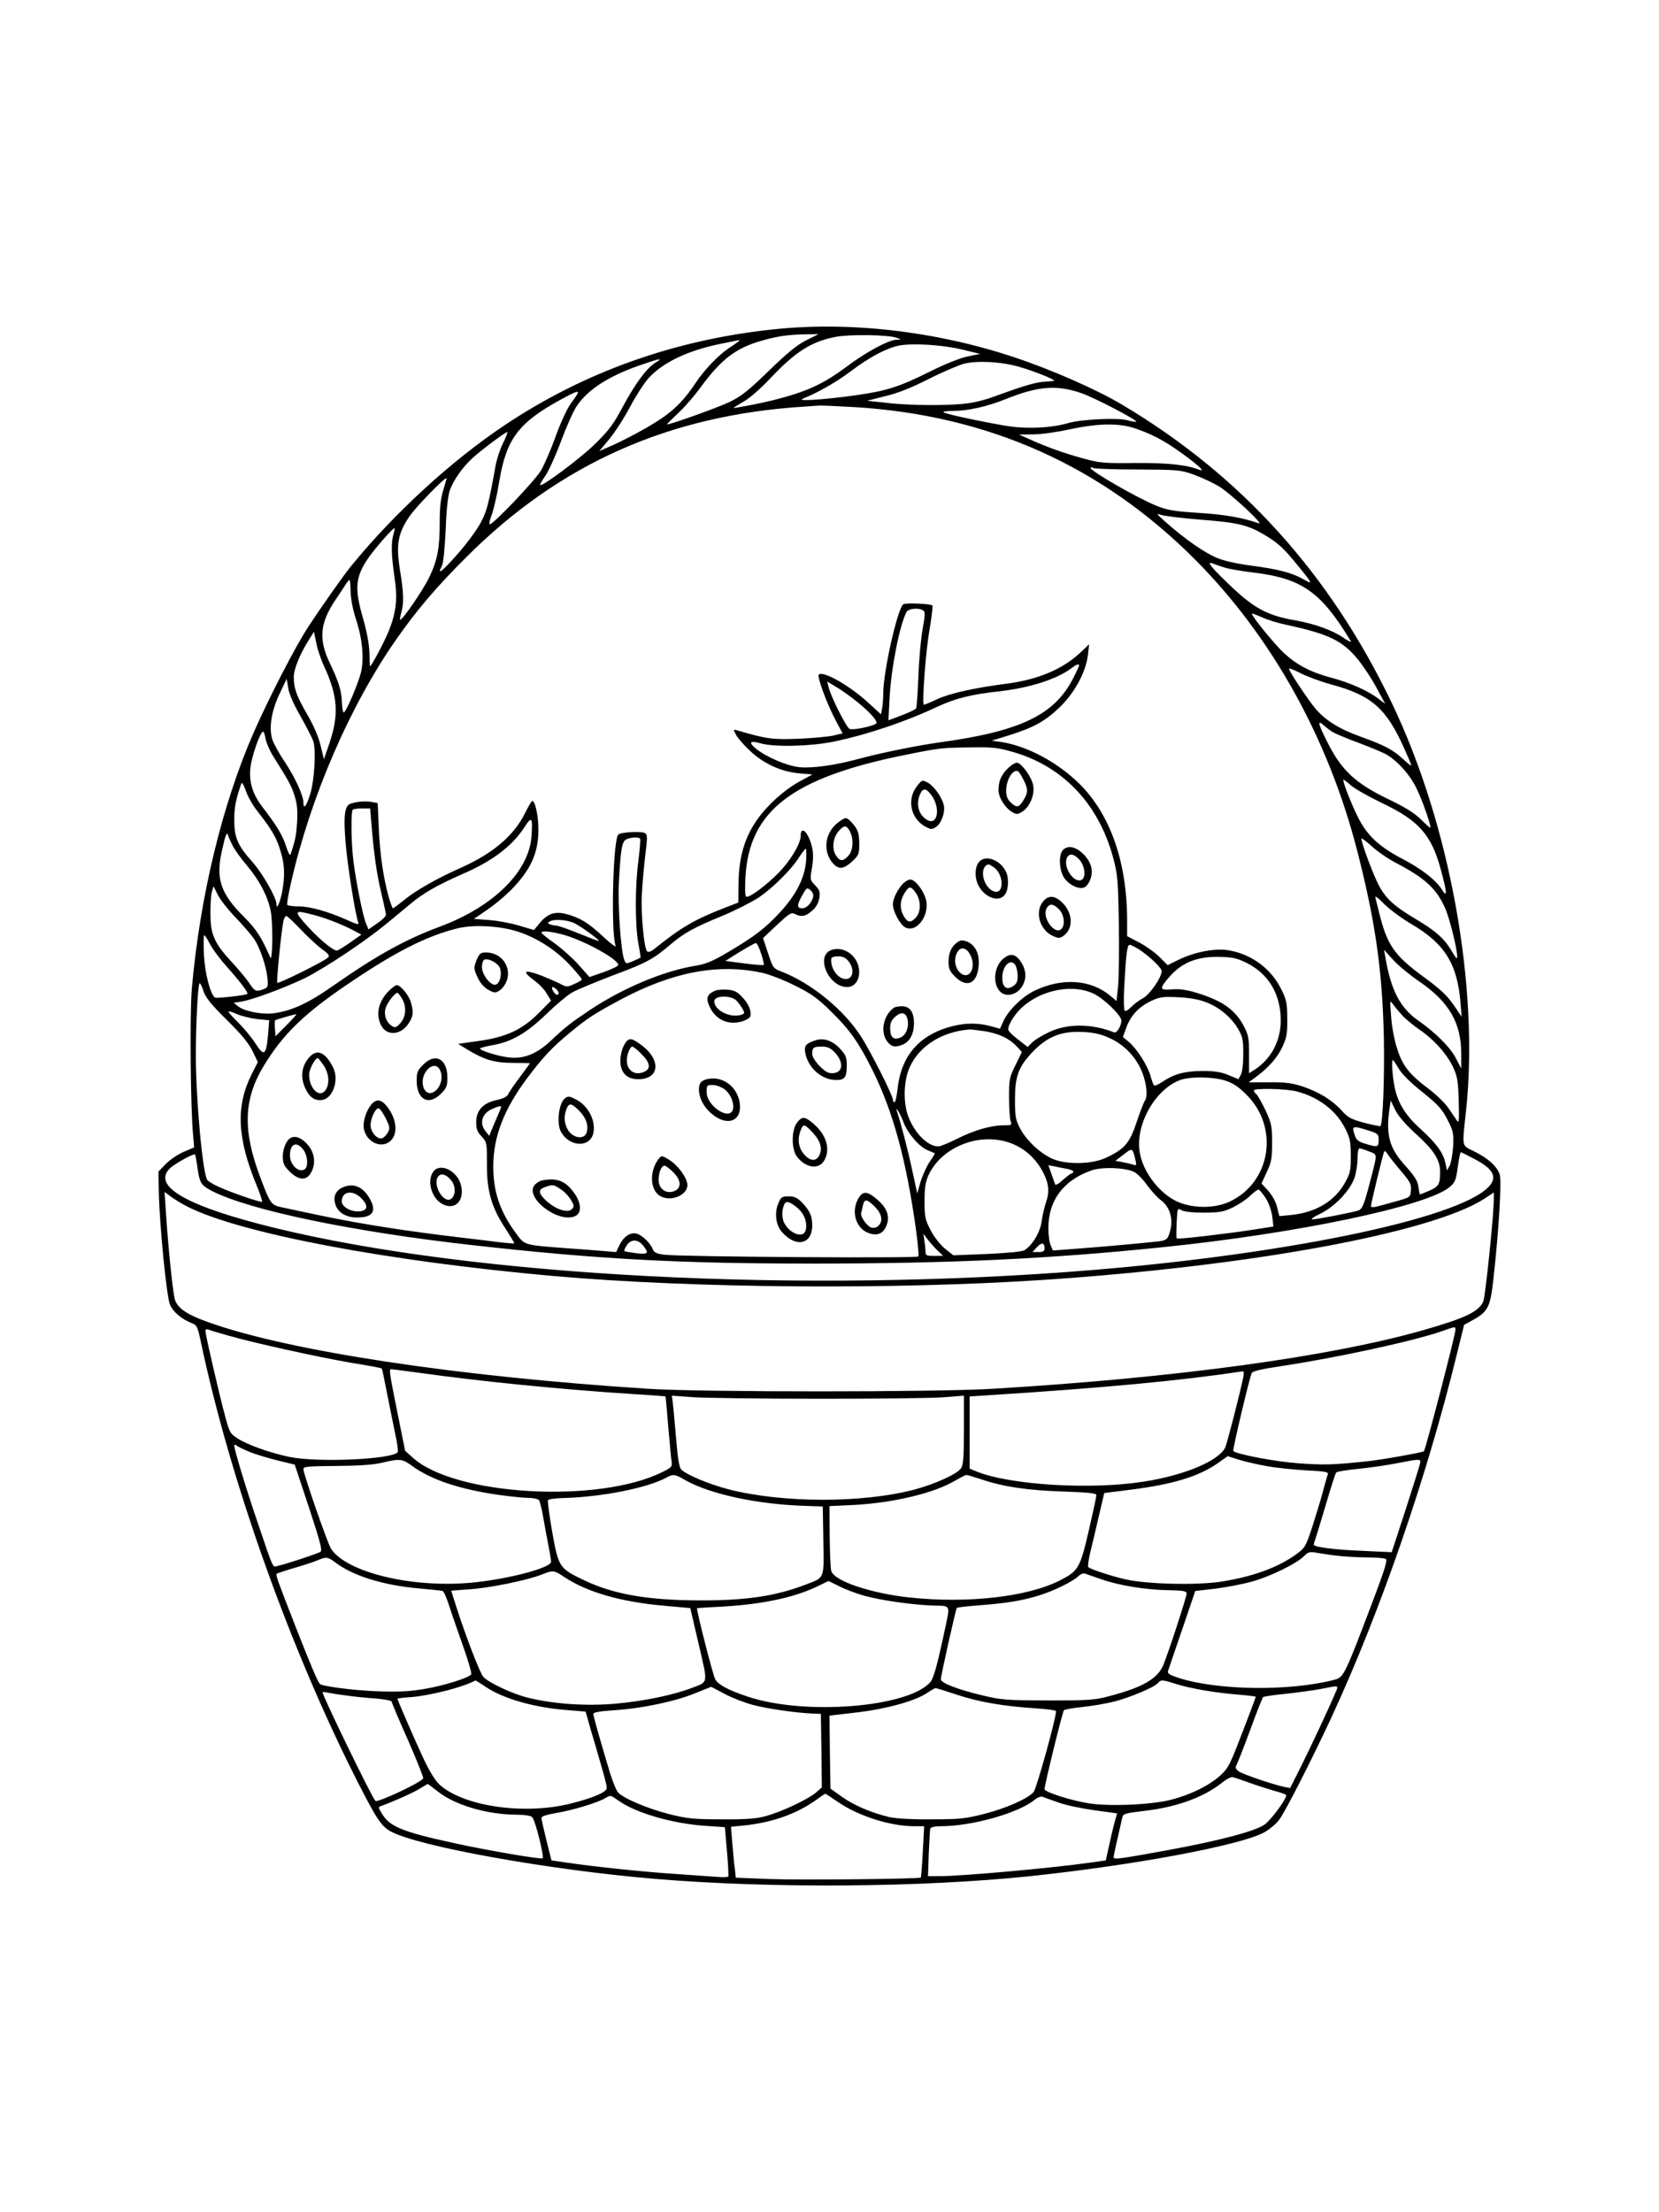 <?xml version="1.0" standalone="no"?>
<!DOCTYPE svg PUBLIC "-//W3C//DTD SVG 20010904//EN"
 "http://www.w3.org/TR/2001/REC-SVG-20010904/DTD/svg10.dtd">
<svg version="1.0" xmlns="http://www.w3.org/2000/svg"
 width="864pt" height="1152pt" viewBox="0 0 864 1152"
 preserveAspectRatio="xMidYMid meet">

<g transform="translate(0,1152) scale(0.1,-0.1)"
fill="#000000" stroke="none">
<path d="M4020 9804 c-511 -55 -978 -222 -1390 -497 -278 -185 -579 -461 -804
-738 -34 -41 -160 -220 -221 -314 -67 -102 -206 -372 -284 -550 -164 -374
-280 -856 -322 -1334 -11 -130 -7 -626 7 -766 l5 -60 -54 -23 c-30 -13 -72
-41 -93 -63 l-39 -40 2 -102 c4 -183 41 -555 59 -593 18 -38 60 -73 110 -93
29 -11 33 -18 49 -94 152 -723 467 -1607 818 -2297 99 -194 123 -230 172 -257
142 -78 826 -201 1375 -247 605 -51 1389 -45 1955 14 541 57 1094 160 1219
228 27 15 63 45 79 67 34 47 171 316 275 540 253 549 492 1241 648 1878 l39
158 51 28 c72 41 85 66 100 196 29 256 46 525 34 560 -14 42 -61 84 -134 120
-65 32 -62 16 -41 210 69 648 -84 1492 -385 2121 -322 674 -786 1188 -1405
1556 -134 80 -366 182 -564 248 -409 136 -860 188 -1261 144z m179 -56 c-47
-23 -99 -66 -195 -159 -107 -104 -144 -133 -206 -163 -61 -29 -303 -116 -324
-116 -3 0 22 25 55 56 34 31 90 95 124 143 105 141 179 198 311 236 81 24 140
32 225 34 l74 1 -64 -32z m474 12 c22 -9 22 -9 -3 -9 -42 -1 -159 -64 -255
-136 -128 -96 -211 -134 -392 -180 -71 -17 -203 -43 -203 -39 0 1 25 17 55 34
30 17 89 69 135 118 133 141 214 193 343 218 76 14 278 11 320 -6z m-823 -14
c0 -2 -22 -18 -50 -36 -54 -35 -128 -111 -175 -181 -58 -87 -106 -137 -177
-186 -68 -47 -204 -120 -290 -156 l-37 -16 52 62 c28 34 77 109 107 166 30 57
74 125 96 150 76 84 206 146 379 181 50 10 91 18 93 19 1 1 2 -1 2 -3z m1160
-46 l95 -23 -65 -13 c-39 -8 -117 -39 -195 -78 -167 -83 -228 -102 -400 -126
-163 -22 -300 -31 -264 -16 76 30 175 86 249 142 96 73 184 120 250 134 70 14
225 5 330 -20z m-1597 -69 c-46 -29 -103 -106 -169 -228 -47 -89 -72 -123
-143 -193 -76 -75 -278 -226 -288 -216 -2 2 10 24 27 48 17 24 53 104 81 178
27 74 63 155 80 181 56 87 162 157 326 215 112 39 131 42 86 15z m1894 -21
c65 -18 183 -64 183 -72 0 -2 -23 -4 -51 -6 -46 -2 -114 -23 -270 -80 -31 -12
-85 -26 -120 -31 -85 -14 -304 -14 -431 1 l-102 11 94 24 c65 15 137 44 226
89 73 37 156 72 185 80 69 17 191 11 286 -16z m321 -136 c67 -22 297 -142 289
-150 -2 -2 -21 1 -43 7 -52 15 -244 6 -314 -15 -90 -26 -222 -31 -330 -12
-148 26 -308 61 -316 69 -4 4 18 7 49 7 76 0 179 23 273 61 169 68 265 76 392
33z m-2618 1 c0 -3 -16 -28 -37 -56 -21 -29 -54 -102 -79 -171 -24 -67 -58
-146 -76 -177 -31 -53 -248 -281 -267 -281 -5 0 -1 22 10 49 10 27 28 105 39
173 37 223 100 307 322 428 71 39 88 45 88 35z m1440 -75 c698 -42 1289 -307
1775 -795 399 -401 694 -932 844 -1518 94 -367 130 -620 138 -967 4 -211 -5
-452 -18 -464 -2 -2 -40 6 -84 17 -69 19 -86 28 -118 64 -50 55 -117 96 -202
125 -56 18 -91 23 -176 22 l-106 0 37 27 c65 48 112 100 139 158 22 48 26 69
25 146 0 78 -4 98 -29 149 -52 109 -154 186 -274 207 -70 13 -179 -8 -263 -49
l-57 -28 -41 41 c-22 23 -70 57 -105 76 l-65 34 0 80 c0 304 -87 553 -248 713
-115 113 -272 197 -407 218 l-50 7 90 28 c129 40 191 75 268 150 77 77 132
180 143 269 l6 55 -43 -41 c-93 -88 -220 -142 -384 -164 -166 -21 -296 -50
-362 -80 -36 -17 -68 -30 -71 -30 -12 0 9 279 29 391 11 66 18 123 15 126 -9
9 -140 15 -152 6 -30 -23 -104 -350 -104 -463 0 -26 -3 -62 -6 -79 l-6 -31
-62 57 c-99 92 -240 172 -262 150 -10 -10 43 -153 86 -234 l38 -72 -46 -11
c-26 -6 -108 -14 -182 -17 -136 -5 -166 -2 -318 43 -24 7 -24 6 -9 -22 8 -16
40 -53 71 -82 72 -69 165 -111 258 -119 l69 -6 -73 -40 c-45 -25 -100 -68
-143 -111 -118 -118 -167 -241 -169 -419 l-1 -97 -80 -31 c-148 -58 -219 -99
-358 -211 -17 -14 -31 -18 -37 -12 -16 16 -33 196 -27 301 3 56 11 147 18 203
11 87 11 103 -1 111 -18 12 -127 6 -140 -7 -28 -28 -39 -512 -14 -579 4 -11
-25 10 -64 47 -78 73 -123 100 -196 119 -58 14 -95 1 -136 -49 l-29 -35 -78
23 c-43 13 -113 26 -157 29 l-78 6 69 47 c38 26 92 71 121 100 106 107 146
195 146 318 0 71 -17 151 -32 149 -4 0 -20 -28 -37 -62 -58 -118 -167 -211
-335 -286 -122 -54 -235 -118 -293 -166 -31 -25 -58 -45 -61 -45 -2 0 -11 24
-20 53 -29 103 -47 224 -53 359 l-6 136 -32 6 c-41 8 -112 -3 -123 -18 -19
-24 -22 -71 -12 -197 10 -118 50 -371 66 -413 5 -13 -8 -10 -60 14 -99 44
-192 70 -251 70 -30 0 -56 4 -59 8 -3 5 6 55 19 113 102 449 306 921 547 1267
106 152 208 273 368 432 486 486 1057 740 1765 783 28 2 59 4 70 5 11 1 94 -3
185 -8z m1462 -111 c91 -31 152 -64 244 -130 87 -63 125 -99 89 -85 -67 26
-166 36 -332 35 -163 -2 -186 0 -273 24 -98 27 -186 58 -279 100 l-54 24 74 1
c41 0 126 12 189 26 149 32 258 34 342 5z m-3292 -76 c-16 -32 -33 -85 -39
-118 -37 -204 -45 -234 -77 -296 -19 -36 -73 -110 -120 -163 -82 -93 -110
-115 -83 -64 8 14 15 88 20 188 4 110 12 179 22 208 20 53 64 116 114 163 41
39 174 139 185 139 3 0 -6 -26 -22 -57z m3305 -138 c211 -1 223 -2 293 -27 41
-15 99 -42 129 -60 59 -35 241 -204 208 -193 -82 29 -177 46 -310 54 -127 8
-164 14 -219 36 -99 39 -345 181 -346 198 0 5 6 5 13 0 6 -4 111 -8 232 -8z
m-3616 -106 c-14 -44 -19 -91 -19 -169 0 -135 -12 -197 -54 -285 -31 -66 -144
-230 -152 -222 -2 2 1 19 6 38 14 48 13 99 -7 221 -21 132 -11 189 48 277 31
47 180 201 194 201 2 0 -6 -27 -16 -61z m3941 -155 c197 -15 249 -28 335 -79
73 -44 100 -69 174 -160 78 -95 80 -101 30 -72 -59 34 -132 53 -269 71 -71 9
-141 24 -180 40 -65 26 -170 99 -271 189 -46 40 -50 46 -24 36 17 -6 109 -17
205 -25z m-4201 -76 c-13 -46 -11 -109 5 -220 18 -115 10 -184 -29 -283 -23
-57 -91 -185 -98 -185 -1 0 -2 30 -3 68 -1 43 -12 107 -32 177 -47 162 -42
219 26 319 33 48 127 156 137 156 2 0 -1 -15 -6 -32z m4327 -173 c23 -8 86
-18 140 -25 262 -30 362 -99 519 -359 4 -8 -14 1 -40 19 -55 38 -150 72 -246
89 -153 26 -223 65 -361 200 -86 82 -106 111 -70 96 9 -4 36 -13 58 -20z
m-4550 -128 c1 -37 12 -94 28 -142 33 -100 43 -204 26 -276 -14 -58 -78 -209
-90 -209 -4 0 -8 21 -9 47 -2 65 -16 110 -61 205 -62 127 -55 212 27 334 21
31 45 67 53 80 8 13 17 24 20 24 3 0 6 -28 6 -63z m2982 -96 c11 -6 10 -24 -3
-97 -9 -49 -19 -159 -22 -245 -3 -87 -9 -162 -12 -168 -4 -6 -38 -22 -75 -36
l-69 -26 6 118 c8 152 52 378 88 446 10 18 63 24 87 8z m1897 -76 c216 -47
288 -82 367 -179 29 -36 73 -102 97 -148 l45 -83 -37 28 c-53 40 -149 83 -241
107 -109 29 -180 66 -248 128 -50 47 -168 191 -168 206 0 3 24 -6 53 -19 28
-13 88 -31 132 -40z m-5016 -217 c71 -155 77 -251 25 -403 l-27 -79 -17 70
c-10 44 -35 103 -68 160 -58 100 -72 139 -72 199 0 41 32 119 78 192 l27 43
12 -58 c6 -32 25 -88 42 -124z m3931 7 c0 -3 -13 -32 -30 -65 -97 -192 -272
-277 -690 -335 -125 -17 -314 -56 -425 -86 -124 -34 -246 -51 -312 -44 -66 7
-175 54 -228 98 -38 32 -29 42 26 26 71 -20 259 -16 381 9 173 36 373 103 538
181 95 44 177 65 325 81 159 18 303 64 380 124 20 16 35 20 35 11z m1315 -100
c208 -56 285 -124 378 -332 20 -45 37 -85 37 -89 0 -4 -20 12 -44 34 -53 49
-96 71 -223 117 -111 40 -182 85 -234 147 -36 43 -126 178 -136 204 -2 7 24
-3 59 -21 35 -18 108 -45 163 -60z m-5371 -163 c30 -53 60 -112 67 -130 16
-46 7 -205 -16 -279 -20 -64 -35 -81 -35 -40 -1 36 -42 126 -97 210 -29 42
-57 94 -64 114 -20 60 -6 149 36 238 l38 80 8 -48 c4 -29 29 -86 63 -145z
m2876 92 c84 -64 138 -123 122 -133 -24 -15 -120 -34 -137 -27 -16 6 -98 167
-110 219 l-7 28 38 -23 c22 -12 64 -41 94 -64z m2500 -176 c14 -8 77 -35 140
-58 63 -24 128 -51 144 -61 56 -34 118 -103 150 -168 29 -57 76 -188 76 -211
0 -4 -21 14 -47 40 -36 36 -82 65 -178 111 -165 80 -237 147 -308 286 -52 102
-59 127 -24 97 12 -11 33 -27 47 -36z m-5557 -35 c4 -21 22 -63 41 -93 82
-130 97 -158 112 -210 12 -40 15 -76 11 -135 -5 -70 -10 -94 -34 -165 -3 -8
-13 11 -23 43 -18 57 -50 110 -125 207 -49 64 -69 129 -61 201 6 58 51 189 66
189 4 0 10 -17 13 -37z m3893 -69 c261 -75 447 -272 522 -553 23 -88 25 -117
29 -341 2 -135 0 -281 -4 -324 l-8 -79 -32 27 c-101 85 -249 96 -393 28 -64
-30 -138 -102 -164 -159 l-18 -40 -51 14 c-67 17 -129 17 -202 -2 -169 -45
-263 -154 -281 -329 -4 -37 -11 -66 -15 -66 -5 0 -9 6 -9 14 0 21 -116 252
-167 330 -88 137 -255 274 -407 334 -50 19 -50 20 -76 98 l-26 79 72 68 c63
59 75 67 93 58 32 -18 59 -13 91 17 20 17 33 40 37 65 5 32 2 42 -22 67 -27
28 -27 30 -16 92 7 43 7 77 0 106 -17 76 -59 118 -59 59 0 -40 -54 -130 -115
-192 -62 -63 -144 -125 -166 -125 -9 0 -10 25 -7 98 18 351 244 523 838 642
178 36 185 36 341 38 109 2 139 -2 215 -24z m1761 -175 c20 -17 92 -58 161
-91 193 -92 258 -166 307 -351 31 -114 33 -145 6 -102 -31 51 -106 110 -212
165 -118 62 -181 122 -226 213 -37 73 -85 197 -76 197 3 0 21 -14 40 -31z
m-5696 -134 c72 -91 99 -136 119 -204 23 -72 25 -132 9 -217 -11 -56 -29 -95
-29 -63 0 34 -72 160 -125 220 -77 86 -95 126 -95 220 0 65 8 106 37 189 3 9
12 -7 23 -37 9 -29 37 -77 61 -108z m593 -62 c13 -157 28 -267 52 -364 13 -55
24 -106 24 -113 0 -7 -20 -27 -45 -44 l-46 -32 -13 32 c-17 41 -52 216 -66
328 -11 95 -13 253 -3 263 3 4 25 7 49 7 l42 0 6 -77z m834 -67 c-12 -184
-197 -367 -476 -471 -181 -67 -332 -151 -555 -307 -132 -93 -220 -133 -315
-145 -59 -7 -149 11 -181 36 l-24 19 44 7 c54 9 217 69 324 120 44 21 143 81
220 133 131 89 174 122 330 253 70 59 143 100 277 159 153 66 258 146 321 245
36 56 42 49 35 -49z m-1556 -50 c10 -21 44 -68 74 -103 64 -76 107 -157 123
-233 14 -62 11 -278 -2 -245 -44 103 -73 147 -136 210 -121 120 -148 198 -116
341 19 86 26 106 33 84 2 -8 13 -33 24 -54z m2122 36 c2 -4 -2 -55 -9 -112
-18 -132 -18 -332 -1 -430 8 -41 13 -76 12 -77 -1 -1 -19 -9 -39 -18 -36 -15
-38 -15 -46 7 -18 47 -34 282 -28 402 10 180 16 216 41 226 27 11 63 12 70 2z
m3937 -126 c149 -78 208 -132 253 -230 29 -64 77 -266 62 -266 -2 0 -15 19
-29 43 -36 60 -79 98 -177 157 -120 71 -161 109 -199 179 -29 55 -91 221 -91
244 0 5 24 -13 53 -39 29 -27 87 -67 128 -88z m-3073 11 c-7 -89 -52 -177
-135 -267 -79 -85 -131 -125 -271 -208 -83 -49 -117 -63 -175 -72 -163 -27
-374 -116 -544 -229 -103 -69 -126 -87 -207 -163 -73 -68 -140 -94 -219 -84
-53 6 -147 35 -147 46 0 3 29 11 64 17 99 17 179 63 281 162 50 48 110 99 135
113 25 14 119 53 210 88 175 65 212 85 300 160 73 62 122 89 270 150 68 28
154 72 191 96 75 51 172 147 212 212 15 23 30 42 33 42 4 0 4 -29 2 -63z
m-2968 -298 c39 -41 82 -91 95 -111 30 -46 61 -138 68 -201 4 -44 3 -49 -20
-58 -39 -15 -47 -11 -74 30 -14 22 -55 71 -91 110 -91 98 -112 144 -112 251
-1 47 3 99 7 115 l9 30 23 -46 c13 -26 56 -80 95 -120z m3004 107 c-9 -30 -34
-56 -55 -56 -29 0 -30 15 -3 64 25 45 27 46 45 30 13 -12 17 -24 13 -38z
m3118 -139 c172 -101 237 -206 254 -405 l6 -77 -30 45 c-43 64 -72 93 -176
169 -145 107 -182 161 -223 326 -8 33 -17 69 -20 80 -3 13 13 1 45 -32 28 -28
93 -76 144 -106z m-5720 49 c66 -17 149 -50 207 -80 l43 -23 -58 -41 c-33 -23
-64 -42 -70 -42 -23 0 -112 77 -176 153 -46 54 -40 58 54 33z m-62 -80 c39
-41 89 -86 111 -102 29 -20 36 -30 29 -39 -15 -18 -259 -139 -266 -133 -5 6
20 262 32 321 3 15 10 27 15 27 5 0 40 -33 79 -74z m1416 39 c32 -13 145 -95
131 -95 -3 0 -50 18 -105 40 -54 22 -106 40 -115 40 -8 0 -23 3 -32 6 -13 5
-14 8 -3 15 21 14 85 10 124 -6z m-281 -49 c98 -33 198 -99 270 -179 30 -33
55 -63 55 -67 0 -4 -17 -15 -39 -24 -37 -17 -40 -17 -78 3 -22 11 -65 29 -94
41 -91 34 -104 24 -35 -27 24 -17 53 -48 64 -68 l22 -36 -68 -68 c-85 -85
-171 -124 -318 -143 l-98 -14 49 -30 c89 -54 142 -69 238 -69 48 0 87 -1 87
-2 0 -1 -23 -32 -51 -70 -28 -37 -56 -77 -61 -89 -7 -15 -25 -25 -64 -33 -70
-16 -104 -54 -104 -116 0 -33 6 -50 28 -73 28 -30 28 -33 28 -144 -1 -139 23
-224 96 -335 27 -42 48 -76 46 -78 -2 -1 -32 1 -68 5 -36 5 -128 16 -205 25
-281 33 -519 70 -735 115 -80 17 -169 36 -198 42 -60 13 -63 15 -116 156 -92
242 -88 405 15 577 104 173 218 283 474 453 223 149 379 228 535 267 86 22
228 14 325 -19z m220 -11 c109 -28 294 -129 295 -160 0 -6 -34 -22 -75 -37
l-75 -26 -55 62 c-30 34 -86 84 -124 112 -39 27 -70 52 -71 57 0 11 41 8 105
-8z m-1831 -52 c14 -27 54 -80 89 -119 71 -80 111 -133 105 -140 -8 -7 -160
-24 -168 -19 -24 15 -53 126 -58 223 -2 56 -2 102 2 102 3 0 17 -21 30 -47z
m2870 -49 c10 -31 16 -57 14 -59 -2 -2 -48 1 -102 8 l-98 13 73 46 c41 25 79
46 85 47 6 1 18 -24 28 -55z m1971 20 c54 -36 115 -95 115 -111 0 -33 -64
-125 -99 -142 -20 -11 -47 -31 -60 -45 -13 -14 -28 -23 -33 -20 -5 4 -7 55 -3
122 9 173 15 222 28 222 7 0 30 -12 52 -26z m1458 -166 c154 -106 217 -215
217 -375 l0 -77 -27 52 c-29 57 -106 134 -196 197 -95 66 -143 158 -172 330
l-7 39 47 -52 c26 -29 88 -80 138 -114z m-899 97 c114 -58 176 -163 176 -299
0 -108 -51 -203 -140 -259 l-25 -16 0 97 c0 86 -3 103 -27 148 -45 86 -112
133 -246 174 -52 16 -89 21 -128 18 -67 -6 -68 3 -13 66 67 76 147 107 269
103 61 -2 86 -8 134 -32z m-2524 -51 c36 -8 112 -37 169 -66 87 -43 118 -65
191 -137 98 -96 145 -164 219 -314 104 -213 171 -460 221 -817 10 -74 16 -138
13 -143 -6 -10 -1236 -2 -1321 9 -42 5 -55 11 -62 28 -12 33 -56 74 -84 82
-34 8 -68 -15 -90 -60 l-17 -36 -62 5 c-34 3 -123 10 -197 15 -222 17 -216 15
-260 74 -86 115 -122 221 -121 356 1 152 56 294 176 455 83 110 128 159 225
239 91 75 125 97 261 170 272 145 509 190 739 140z m-2910 -96 c11 -33 40 -69
120 -148 76 -75 115 -122 135 -163 l28 -58 -32 -62 c-84 -169 -77 -333 28
-586 17 -41 28 -77 26 -79 -5 -6 -173 52 -231 80 -24 11 -48 26 -54 33 -24 29
-60 417 -60 651 0 166 11 374 20 374 4 0 13 -19 20 -42z m1838 10 c14 -14 16
-28 2 -28 -5 0 -14 9 -20 20 -12 22 -1 27 18 8z m2797 -22 c52 -24 145 -114
145 -140 0 -28 -23 -67 -37 -62 -119 46 -241 47 -338 2 -33 -15 -72 -39 -87
-52 l-26 -26 -50 39 c-28 21 -51 44 -51 51 -2 28 41 92 83 126 103 85 256 111
361 62z m586 -45 c69 -26 131 -78 167 -139 24 -41 27 -57 27 -132 0 -50 -5
-94 -13 -107 l-12 -23 -53 22 c-39 16 -72 21 -137 21 -92 -1 -146 -16 -207
-57 -20 -14 -40 -22 -43 -18 -4 4 -12 27 -19 52 -16 54 -71 140 -113 175 l-30
25 18 49 c22 62 64 107 128 138 45 21 62 24 141 20 60 -3 108 -11 146 -26z
m1023 -70 c17 -18 56 -50 86 -71 77 -52 147 -130 178 -198 23 -50 26 -73 29
-177 3 -99 1 -117 -9 -101 -7 10 -27 40 -44 65 -17 25 -62 69 -100 98 -104 78
-140 123 -168 213 -14 42 -28 117 -31 166 -7 87 -7 88 10 64 10 -14 32 -40 49
-59z m-5964 -18 l62 -6 -6 -76 c-10 -108 -21 -115 -66 -44 -21 32 -61 80 -89
108 -28 27 -51 53 -51 57 0 4 20 -2 44 -13 24 -10 72 -22 106 -26z m153 -31
l-58 -58 -3 39 c-2 21 -1 41 1 44 4 3 89 28 110 32 4 0 -18 -25 -50 -57z
m3636 -32 c74 -13 125 -36 165 -78 l28 -30 -33 -68 c-32 -64 -34 -75 -34 -169
0 -55 4 -110 8 -122 8 -22 6 -23 -35 -23 -66 0 -154 -25 -243 -70 -44 -22 -88
-40 -98 -40 -55 0 -124 69 -157 157 -27 73 -24 183 7 254 50 112 168 187 313
198 8 0 44 -4 79 -9z m650 -36 c77 -34 142 -103 171 -182 23 -61 28 -125 12
-145 -5 -6 -24 -56 -42 -109 -36 -110 -63 -142 -160 -187 -74 -35 -210 -37
-282 -4 -63 29 -134 96 -166 158 -23 44 -26 62 -26 150 0 117 17 166 85 240
80 86 154 117 270 111 56 -3 94 -11 138 -32z m1505 -158 c16 -28 63 -75 124
-123 82 -66 102 -88 130 -143 31 -60 33 -71 30 -140 -3 -41 -11 -86 -18 -100
l-14 -25 -8 37 c-11 54 -47 104 -130 179 -83 75 -123 143 -138 235 -10 61 -13
124 -6 124 2 0 16 -20 30 -44z m-903 -63 c40 -13 69 -32 110 -73 173 -171 128
-457 -88 -558 -70 -32 -168 -36 -250 -8 -102 34 -202 158 -218 270 -22 142 84
326 212 372 54 19 170 17 234 -3z m374 -57 c114 -30 206 -101 252 -195 24 -48
28 -68 28 -141 0 -77 -3 -90 -31 -140 -54 -96 -152 -154 -280 -167 l-61 -6
-12 47 c-6 27 -26 62 -46 85 l-35 38 27 59 c25 52 28 71 28 154 0 87 -3 101
-34 168 -19 39 -40 77 -47 83 -8 6 -14 15 -14 20 0 14 169 10 225 -5z m617
-219 c96 -87 128 -136 128 -200 0 -64 -7 -76 -57 -98 -25 -10 -46 -19 -48 -19
-1 0 -5 18 -8 40 -4 31 -19 54 -65 106 -85 92 -105 160 -86 297 l7 46 24 -50
c16 -32 54 -75 105 -122z m-4762 138 c0 -2 -9 -24 -19 -47 -10 -24 -24 -56
-31 -73 l-12 -30 -19 24 c-34 42 -19 93 34 116 34 15 47 18 47 10z m2095 -78
c22 -59 83 -130 127 -147 18 -8 34 -14 36 -16 2 -1 -10 -21 -27 -45 -16 -24
-37 -71 -47 -104 l-17 -60 -27 125 c-23 107 -59 245 -78 300 -13 39 17 -10 33
-53z m2422 -44 c50 -16 53 -19 53 -50 0 -37 -5 -39 -69 -19 -38 11 -47 19 -57
49 -15 44 -9 46 73 20z m-1891 -57 c94 -25 169 -92 209 -188 19 -46 19 -84 1
-134 -7 -22 -17 -64 -21 -94 -7 -56 -48 -124 -89 -150 -12 -8 -87 -15 -195
-20 l-176 -7 -43 34 c-25 21 -56 60 -75 96 -29 56 -32 70 -32 152 0 71 5 100
21 136 64 138 244 217 400 175z m678 -99 c6 -26 5 -28 -16 -21 -13 4 -38 10
-56 13 l-33 6 43 33 c46 36 46 36 62 -31z m1216 47 c45 -18 45 -5 5 -159 -31
-119 -40 -142 -62 -149 -36 -11 -216 -46 -237 -46 -13 0 3 12 41 30 75 37 154
120 177 186 9 26 16 72 16 101 0 29 4 53 10 53 5 0 28 -7 50 -16z m168 -104
c46 -54 53 -67 50 -99 -3 -36 -3 -36 -78 -57 -140 -39 -133 -39 -127 -7 5 27
55 233 64 262 3 11 9 8 21 -11 9 -14 41 -54 70 -88z m384 63 c86 -45 112 -85
84 -127 -109 -167 -1011 -362 -2081 -450 -1502 -123 -3212 -35 -4255 220 -454
111 -639 216 -546 309 24 24 125 80 132 73 2 -3 8 -35 13 -72 11 -77 19 -89
75 -118 197 -101 738 -213 1356 -282 649 -73 1073 -96 1766 -96 725 0 1236 24
1837 86 693 71 1368 213 1486 312 29 24 34 36 43 105 6 42 13 77 16 77 2 0 36
-17 74 -37z m-2124 -50 c17 -3 32 -10 32 -14 0 -5 -4 -9 -8 -9 -4 0 -25 -15
-46 -34 -22 -21 -39 -30 -41 -23 -3 7 -11 32 -20 56 l-15 43 33 -6 c17 -4 47
-10 65 -13z m349 -16 c17 -9 48 -41 68 -70 21 -28 52 -63 71 -77 51 -38 68
-107 43 -177 -9 -26 -17 -32 -52 -37 -48 -6 -329 -32 -462 -41 l-91 -7 -12 27
c-7 14 -12 55 -12 90 0 143 77 247 221 299 56 21 180 16 226 -7z m686 -138
c16 -26 30 -67 33 -96 l6 -50 -108 -17 c-144 -22 -393 -51 -396 -45 -2 2 -2
39 0 81 4 77 4 78 25 66 13 -8 60 -13 117 -13 83 1 102 4 152 28 32 16 72 43
90 61 18 18 38 32 43 31 6 -1 22 -22 38 -46z m-5616 -43 c279 -140 1043 -284
1908 -361 728 -64 1760 -72 2550 -20 1079 72 2014 244 2293 421 l52 34 0 -30
c0 -86 -44 -509 -55 -537 -23 -53 -91 -86 -310 -149 -486 -139 -1290 -249
-2245 -306 -292 -18 -1522 -18 -1795 0 -996 64 -1870 196 -2291 347 -110 39
-158 72 -173 117 -10 33 -34 258 -47 457 l-7 104 34 -25 c19 -14 58 -38 86
-52z m3906 -228 l29 -28 -46 0 c-42 0 -46 2 -46 24 0 13 -3 39 -6 57 l-5 34
23 -30 c12 -16 35 -42 51 -57z m-1534 26 c33 -41 27 -47 -36 -40 -31 4 -59 9
-61 11 -3 2 3 16 12 30 22 33 59 33 85 -1z m2091 -15 c0 -15 -7 -19 -32 -19
l-31 0 23 25 c25 27 40 25 40 -6z m2140 -424 c0 -25 -153 -614 -164 -632 -4
-6 -215 -44 -291 -52 -176 -19 -226 -21 -363 -11 -117 8 -322 47 -339 64 -5 5
85 384 96 406 5 10 53 21 154 36 290 44 684 129 837 182 70 25 70 25 70 7z
m-6391 -30 c139 -40 464 -111 636 -141 88 -14 162 -28 163 -30 2 -1 14 -58 27
-126 13 -68 33 -163 43 -213 11 -49 17 -93 13 -98 -36 -37 -416 -54 -563 -24
-97 20 -217 62 -270 96 -38 24 -43 32 -64 111 -28 100 -104 429 -104 449 0 8
6 11 16 7 9 -4 56 -18 103 -31z m996 -194 c320 -45 742 -87 1119 -111 88 -5
160 -11 162 -12 1 -2 7 -66 13 -143 7 -77 14 -159 17 -182 6 -42 6 -42 -43
-67 -332 -168 -1086 -125 -1304 74 l-39 35 -40 198 c-42 209 -45 227 -32 227
4 0 70 -9 147 -19z m4290 -23 c-18 -87 -86 -352 -95 -368 -37 -69 -211 -142
-420 -175 -273 -44 -694 -19 -871 51 l-39 16 0 188 0 188 93 6 c611 39 1005
76 1330 125 5 0 6 -14 2 -31z m-2205 -112 c300 0 591 3 648 8 l102 8 0 -179
c0 -140 -3 -183 -15 -199 -20 -30 -133 -81 -239 -110 -270 -72 -687 -72 -970
0 -104 27 -226 78 -249 105 -10 10 -18 65 -26 161 -7 80 -14 162 -17 183 l-5
39 113 -8 c62 -4 358 -8 658 -8z m-2970 -277 c30 -12 96 -32 145 -44 l90 -22
74 -223 c59 -180 71 -224 60 -231 -16 -10 -179 -64 -221 -73 -30 -7 -19 -31
-109 234 -56 164 -119 371 -119 393 0 5 5 5 13 -1 6 -6 37 -20 67 -33z m5299
-74 c47 -9 139 -18 204 -22 102 -5 117 -8 112 -22 -4 -9 -15 -50 -26 -91 -11
-41 -36 -123 -55 -182 -33 -101 -38 -109 -82 -141 -95 -69 -225 -117 -390
-143 -127 -20 -384 -14 -497 11 -69 15 -183 52 -197 64 -4 3 1 40 11 81 10 41
31 127 45 190 l27 115 142 18 c213 27 349 68 447 136 l54 38 60 -19 c33 -10
98 -25 145 -33z m-4451 0 c100 -72 248 -121 452 -150 58 -8 126 -15 151 -15
26 0 51 -6 56 -12 5 -7 15 -47 22 -88 7 -41 19 -107 27 -147 8 -40 14 -78 14
-86 0 -32 -231 -92 -417 -109 -310 -28 -648 54 -729 177 -18 28 -144 390 -144
415 0 13 26 15 173 16 116 1 193 6 237 17 94 22 105 21 158 -18z m5246 8 c-4
-16 -38 -124 -76 -242 l-70 -214 -152 7 c-132 5 -242 18 -253 30 -2 2 1 15 7
30 5 14 30 97 56 184 25 86 49 160 53 164 4 5 56 13 115 19 60 6 150 19 200
29 129 25 128 25 120 -7z m-3830 -78 c129 -75 381 -130 636 -137 l85 -3 3
-179 c3 -205 9 -189 -98 -230 -153 -58 -307 -81 -550 -80 -269 1 -444 32 -596
104 -132 63 -135 68 -168 252 -15 86 -25 161 -22 166 3 5 38 10 78 11 201 5
438 52 538 106 35 20 46 18 94 -10z m1548 1 c115 -39 240 -57 426 -63 136 -5
172 -9 172 -19 0 -8 -18 -91 -40 -186 -45 -194 -54 -209 -150 -258 -169 -86
-481 -121 -782 -89 -205 22 -396 87 -409 139 -4 14 -7 95 -8 181 l-1 156 128
6 c204 11 416 61 527 127 28 16 53 29 57 29 4 1 40 -10 80 -23z m1838 -396
c41 -5 116 -10 165 -10 50 0 96 -4 102 -8 10 -6 -6 -57 -61 -203 -159 -419
-157 -414 -213 -428 -229 -58 -593 -54 -797 9 -54 17 -67 25 -63 38 3 9 36
107 74 217 l68 200 104 12 c57 7 145 24 195 38 98 28 233 95 269 133 17 18 29
22 52 18 16 -3 64 -10 105 -16z m-5207 -34 c92 -71 248 -120 432 -137 66 -6
125 -12 130 -14 6 -1 21 -36 34 -76 13 -41 46 -136 73 -212 28 -78 46 -143 42
-147 -20 -20 -146 -59 -243 -75 -83 -14 -136 -16 -255 -12 -128 6 -279 26
-290 38 -12 13 -45 91 -119 279 -102 261 -112 288 -106 295 3 2 44 16 92 30
48 14 101 31 119 39 46 20 55 19 91 -8z m1200 -81 c118 -77 291 -127 517 -147
l135 -12 44 -189 c49 -212 52 -193 -39 -228 -95 -36 -245 -67 -385 -80 -156
-15 -334 -3 -468 31 -80 20 -203 78 -230 108 -17 18 -91 211 -138 357 -16 50
-29 90 -29 91 0 1 44 4 98 8 104 7 298 47 372 76 62 25 64 24 123 -15z m2793
-9 c89 -32 231 -55 352 -57 74 -1 92 -5 92 -17 0 -18 -95 -309 -122 -374 -30
-70 -108 -115 -275 -159 -80 -22 -108 -24 -323 -24 -219 1 -243 2 -346 27
-126 30 -214 64 -214 83 0 20 78 366 83 372 3 3 59 9 124 14 141 11 216 24
302 50 76 23 178 73 206 100 11 11 27 18 35 15 8 -3 47 -17 86 -30z m-1234
-86 c91 -25 258 -48 361 -51 90 -2 86 7 57 -129 -40 -187 -58 -251 -76 -271
-119 -131 -655 -173 -950 -74 -99 33 -150 60 -168 88 -11 15 -96 348 -96 372
0 1 55 5 123 8 213 12 378 46 502 105 l60 29 57 -28 c31 -16 90 -38 130 -49z
m-1973 -474 c94 -63 255 -109 434 -122 l87 -7 10 -36 c5 -20 24 -83 41 -141
47 -161 59 -204 59 -221 0 -21 -67 -50 -180 -79 -240 -63 -559 -19 -688 94
-23 20 -52 66 -83 131 -43 91 -139 312 -139 319 0 2 35 6 78 9 99 9 267 52
328 86 1 1 25 -14 53 -33z m3598 14 c77 -24 209 -46 326 -55 48 -4 87 -9 87
-11 0 -2 -31 -86 -70 -186 -65 -170 -73 -186 -116 -225 -59 -52 -149 -97 -251
-124 -99 -27 -321 -37 -431 -20 -95 15 -232 59 -232 74 0 22 93 402 101 411 4
4 48 12 97 17 50 5 125 18 168 29 83 22 207 74 225 96 15 18 22 18 96 -6z
m-2207 -108 c76 -20 213 -40 305 -45 l50 -2 3 -192 2 -191 -32 -28 c-42 -35
-178 -99 -259 -121 -49 -14 -102 -18 -229 -17 -146 0 -178 3 -275 27 -113 29
-239 82 -267 114 -9 10 -27 56 -42 103 -52 174 -86 293 -86 305 0 8 33 14 109
19 142 9 315 45 420 88 l85 34 70 -37 c39 -21 105 -46 146 -57z m3036 66 c-32
-77 -137 -301 -185 -396 l-52 -103 -32 6 c-63 14 -212 65 -235 80 -18 14 -20
20 -11 37 6 11 38 93 71 182 32 88 62 164 66 168 4 4 59 12 122 18 63 7 144
18 180 25 96 19 92 20 76 -17z m-1973 -13 c114 -38 241 -60 410 -71 59 -4 107
-10 107 -15 0 -36 -102 -405 -117 -421 -31 -35 -144 -85 -258 -114 -98 -25
-128 -28 -275 -28 -105 -1 -185 4 -220 12 -95 23 -183 61 -245 105 l-60 43 -3
190 -2 190 146 17 c157 19 302 60 364 102 19 13 38 24 42 24 3 1 54 -15 111
-34z m-3181 -4 c40 -6 110 -13 156 -16 45 -4 82 -11 82 -16 0 -6 38 -96 85
-201 46 -105 82 -195 79 -199 -14 -23 -239 -128 -249 -117 -19 19 -275 547
-275 565 0 3 11 2 24 -1 14 -3 57 -10 98 -15z m4703 -454 c39 -14 98 -33 133
-43 34 -9 62 -19 61 -23 -2 -24 -81 -130 -114 -153 -49 -34 -234 -83 -500
-132 -253 -46 -285 -51 -285 -38 0 10 8 48 45 208 4 19 16 22 108 33 171 19
312 70 408 145 24 20 51 34 59 32 8 -2 47 -15 85 -29z m-4225 -46 c91 -72 259
-121 413 -121 36 0 70 -5 78 -12 16 -13 64 -206 55 -215 -7 -7 -293 42 -461
79 -274 60 -337 86 -378 157 -18 30 -18 31 0 37 61 22 164 68 198 89 22 13 41
25 43 25 1 0 25 -18 52 -39z m2083 -54 c107 -74 274 -127 398 -127 l52 0 -7
-132 c-4 -73 -9 -134 -10 -135 -7 -8 -643 -14 -787 -8 l-177 7 -5 47 c-4 25
-9 85 -13 132 l-7 86 69 7 c144 15 269 59 369 129 28 20 51 36 52 36 2 1 31
-18 66 -42z m-1137 3 c91 -63 281 -117 448 -128 l101 -7 11 -125 c6 -69 9
-128 7 -132 -2 -3 -27 -5 -56 -2 -28 2 -124 9 -212 15 -162 10 -438 39 -577
60 l-76 11 -26 104 c-14 57 -26 109 -26 117 0 9 26 17 78 26 84 14 212 53 252
76 32 18 25 20 76 -15z m2288 -7 c38 -14 122 -31 186 -40 l118 -16 -13 -46
c-7 -25 -20 -80 -29 -122 l-17 -77 -77 -11 c-196 -28 -671 -71 -788 -71 l-61
0 4 118 c3 64 6 123 8 130 3 7 23 12 55 12 162 0 407 69 490 139 14 11 32 18
40 14 8 -3 46 -17 84 -30z"/>
<path d="M5252 7522 c-36 -34 -52 -69 -52 -116 0 -39 35 -94 72 -115 23 -13
28 -13 53 3 40 26 66 92 55 140 -9 42 -58 109 -82 114 -8 2 -29 -10 -46 -26z
m78 -62 c25 -49 25 -67 0 -107 -23 -39 -36 -41 -67 -11 -16 15 -23 33 -23 60
0 59 36 116 63 101 4 -2 16 -22 27 -43z"/>
<path d="M4774 7424 c-53 -69 -30 -170 48 -210 26 -14 32 -14 53 0 28 19 49
77 40 114 -10 42 -52 100 -84 117 -30 15 -30 14 -57 -21z m81 -51 c43 -65 27
-151 -24 -124 -47 25 -63 83 -39 136 16 35 33 31 63 -12z"/>
<path d="M4355 7229 c-62 -55 -69 -149 -15 -207 29 -31 54 -28 98 12 35 33 37
38 37 94 -1 49 -5 66 -28 96 -16 20 -34 36 -42 36 -8 0 -30 -14 -50 -31z m72
-40 c20 -39 16 -99 -9 -126 -27 -29 -43 -29 -62 -1 -25 35 -20 91 10 128 30
35 43 35 61 -1z"/>
<path d="M5536 7094 c-23 -23 -21 -101 4 -142 25 -40 81 -67 109 -52 11 5 25
26 31 45 16 47 -1 95 -46 135 -38 33 -74 38 -98 14z m83 -48 c29 -30 38 -87
18 -105 -34 -28 -97 50 -83 104 8 32 35 33 65 1z"/>
<path d="M5096 7028 c-20 -28 -20 -80 -1 -118 34 -66 109 -91 139 -48 19 26
21 90 4 121 -33 64 -112 88 -142 45z m79 -24 c52 -34 56 -140 5 -127 -59 16
-85 128 -32 142 1 1 14 -6 27 -15z"/>
<path d="M4702 6918 c-29 -32 -52 -79 -52 -107 0 -36 37 -106 64 -120 60 -33
132 67 107 149 -14 47 -56 100 -80 100 -10 0 -27 -10 -39 -22z m67 -47 c28
-38 28 -100 1 -129 -28 -29 -42 -28 -63 7 -22 38 -21 79 3 119 24 39 33 40 59
3z"/>
<path d="M5431 6824 c-42 -54 -17 -144 50 -177 29 -13 37 -14 54 -3 55 36 55
118 -1 174 -40 40 -75 42 -103 6z m84 -39 c28 -27 34 -85 11 -104 -34 -29 -98
59 -77 105 14 31 36 30 66 -1z"/>
<path d="M4983 6611 c-30 -23 -43 -54 -43 -101 0 -34 6 -48 34 -76 62 -62 116
-36 123 59 5 62 -19 109 -64 125 -23 8 -34 6 -50 -7z m72 -67 c31 -66 -9 -131
-55 -89 -25 23 -33 63 -19 97 17 42 52 38 74 -8z"/>
<path d="M4330 6573 c-85 -30 -16 -193 82 -193 47 0 74 52 58 111 -17 63 -84
102 -140 82z m90 -60 c30 -38 24 -87 -10 -91 -42 -5 -86 52 -81 106 1 7 15 12
35 12 26 0 40 -7 56 -27z"/>
<path d="M5228 6530 c-50 -38 -61 -129 -21 -172 26 -29 77 -23 107 13 33 39
35 93 3 140 -27 41 -54 47 -89 19z m62 -39 c5 -11 10 -36 10 -55 0 -27 -6 -40
-25 -52 -34 -22 -55 -4 -55 45 0 64 46 105 70 62z"/>
<path d="M4655 6272 c-55 -39 -72 -127 -34 -176 22 -29 44 -32 84 -14 35 16
55 57 55 110 0 58 -22 88 -63 88 -18 0 -37 -4 -42 -8z m71 -59 c10 -40 -8 -87
-39 -97 -35 -13 -51 3 -51 50 0 27 7 43 27 60 31 27 55 22 63 -13z"/>
<path d="M2484 6525 c-18 -44 -18 -51 6 -100 12 -26 34 -49 54 -60 32 -17 36
-17 59 -2 14 9 30 32 37 52 24 72 -30 145 -108 145 -28 0 -35 -5 -48 -35z
m120 -47 c11 -32 0 -77 -21 -85 -25 -10 -73 50 -73 91 0 19 6 36 13 39 22 8
72 -19 81 -45z"/>
<path d="M2023 6358 c-53 -55 -67 -121 -38 -178 29 -56 102 -51 142 9 25 38
28 58 13 112 -11 37 -54 89 -74 89 -7 0 -26 -15 -43 -32z m70 -37 c25 -42 22
-94 -7 -128 -20 -23 -28 -26 -43 -17 -32 19 -46 61 -34 97 11 30 48 77 61 77
3 0 13 -13 23 -29z"/>
<path d="M1607 6010 c-36 -43 -43 -98 -19 -153 22 -50 49 -70 89 -65 57 7 90
105 58 169 -42 83 -86 100 -128 49z m78 -37 c29 -43 33 -97 10 -130 -31 -44
-85 8 -85 81 0 28 31 86 45 86 3 0 16 -17 30 -37z"/>
<path d="M2204 5976 c-30 -30 -34 -41 -34 -84 0 -98 62 -132 126 -68 30 30 34
41 34 84 0 98 -62 132 -126 68z m86 -25 c22 -42 4 -101 -36 -120 -48 -21 -73
62 -33 113 24 31 54 34 69 7z"/>
<path d="M1937 5772 c-29 -32 -49 -93 -42 -130 14 -73 97 -108 143 -59 38 41
24 124 -31 185 -25 27 -48 28 -70 4z m72 -76 c22 -45 23 -51 10 -75 -8 -14
-22 -27 -31 -29 -25 -5 -58 34 -58 68 0 38 27 93 43 88 7 -2 23 -26 36 -52z"/>
<path d="M1495 5576 c-21 -32 -29 -85 -16 -118 5 -14 26 -38 45 -53 47 -36 81
-28 102 21 20 49 9 101 -32 142 -39 39 -77 42 -99 8z m84 -42 c23 -30 28 -86
9 -102 -30 -23 -78 21 -78 72 0 60 34 75 69 30z"/>
<path d="M2256 5418 c-36 -52 -5 -147 56 -172 63 -27 109 27 88 105 -20 74
-110 116 -144 67z m95 -46 c24 -31 22 -80 -3 -96 -37 -23 -93 68 -69 113 14
25 44 18 72 -17z"/>
<path d="M1783 5336 c-38 -18 -51 -53 -33 -97 16 -37 56 -59 110 -59 77 0 101
29 71 88 -36 71 -88 95 -148 68z m99 -56 c37 -38 34 -64 -9 -68 -44 -4 -93 23
-93 51 0 54 56 63 102 17z"/>
<path d="M3725 6361 c-43 -18 -50 -38 -30 -82 31 -68 94 -98 166 -79 22 6 43
18 46 26 9 24 -6 64 -40 100 -26 29 -42 37 -77 40 -25 2 -54 0 -65 -5z m112
-53 c11 -13 26 -33 32 -45 10 -20 9 -23 -14 -29 -58 -14 -135 26 -135 72 0 31
88 33 117 2z"/>
<path d="M3255 6086 c-20 -30 -30 -87 -21 -121 11 -43 41 -65 90 -65 113 0
121 103 12 181 -48 35 -61 36 -81 5z m86 -55 c45 -45 50 -76 15 -92 -61 -28
-108 22 -86 94 6 20 16 37 22 37 6 0 28 -17 49 -39z"/>
<path d="M4245 6102 c-50 -17 -58 -28 -51 -65 14 -77 83 -139 157 -141 48 -1
59 12 59 77 0 42 -5 53 -37 88 -39 41 -85 56 -128 41z m99 -59 c50 -50 49
-106 -2 -111 -27 -3 -40 4 -73 36 -24 25 -39 49 -39 64 0 33 7 38 50 38 27 0
45 -7 64 -27z"/>
<path d="M3690 5902 c-36 -6 -50 -21 -50 -54 0 -44 23 -90 63 -125 76 -67 153
-48 151 36 -3 90 -80 158 -164 143z m80 -52 c32 -22 53 -68 48 -102 -10 -70
-138 9 -138 86 0 34 2 36 31 36 17 0 43 -9 59 -20z"/>
<path d="M2944 5802 c-33 -22 -47 -129 -23 -175 42 -78 147 -86 168 -12 17 64
-23 146 -90 180 -32 17 -39 18 -55 7z m71 -65 c37 -37 50 -74 41 -112 -11 -43
-76 -33 -101 16 -17 33 -19 67 -5 103 13 34 25 33 65 -7z"/>
<path d="M4151 5674 c-30 -38 -30 -140 0 -178 48 -61 117 -68 144 -15 32 62 5
138 -70 197 -36 28 -49 28 -74 -4z m76 -46 c44 -45 57 -84 42 -120 -16 -38
-50 -37 -83 3 -28 33 -34 78 -16 123 12 34 20 33 57 -6z"/>
<path d="M3425 5478 c-42 -61 -39 -150 8 -183 53 -37 147 -2 147 54 0 35 -48
102 -93 130 -42 26 -42 26 -62 -1z m82 -63 c43 -43 43 -84 1 -99 -41 -14 -78
14 -78 60 0 39 15 74 31 74 6 0 27 -16 46 -35z"/>
<path d="M2824 5373 c-12 -2 -29 -12 -38 -22 -60 -66 127 -208 213 -162 31 17
28 68 -9 119 -45 63 -90 80 -166 65z m96 -46 c19 -12 43 -37 53 -55 18 -30 18
-35 5 -49 -22 -21 -84 -1 -132 43 -43 40 -45 59 -8 72 40 15 46 14 82 -11z"/>
<path d="M4474 5285 c-42 -64 -22 -152 40 -182 48 -22 84 -11 102 33 20 49 5
93 -49 139 -48 41 -71 44 -93 10z m82 -49 c37 -37 44 -75 19 -99 -8 -9 -24
-13 -36 -10 -23 6 -60 58 -54 77 2 6 6 23 9 39 8 36 21 34 62 -7z"/>
<path d="M4053 5253 c-20 -49 -13 -112 18 -147 73 -85 159 -67 159 32 0 50
-11 75 -53 120 -25 25 -39 32 -69 32 -36 0 -40 -3 -55 -37z m101 -24 c37 -32
53 -80 41 -118 -13 -41 -82 -15 -111 41 -14 27 -12 75 3 101 9 15 33 6 67 -24z"/>
</g>
</svg>
